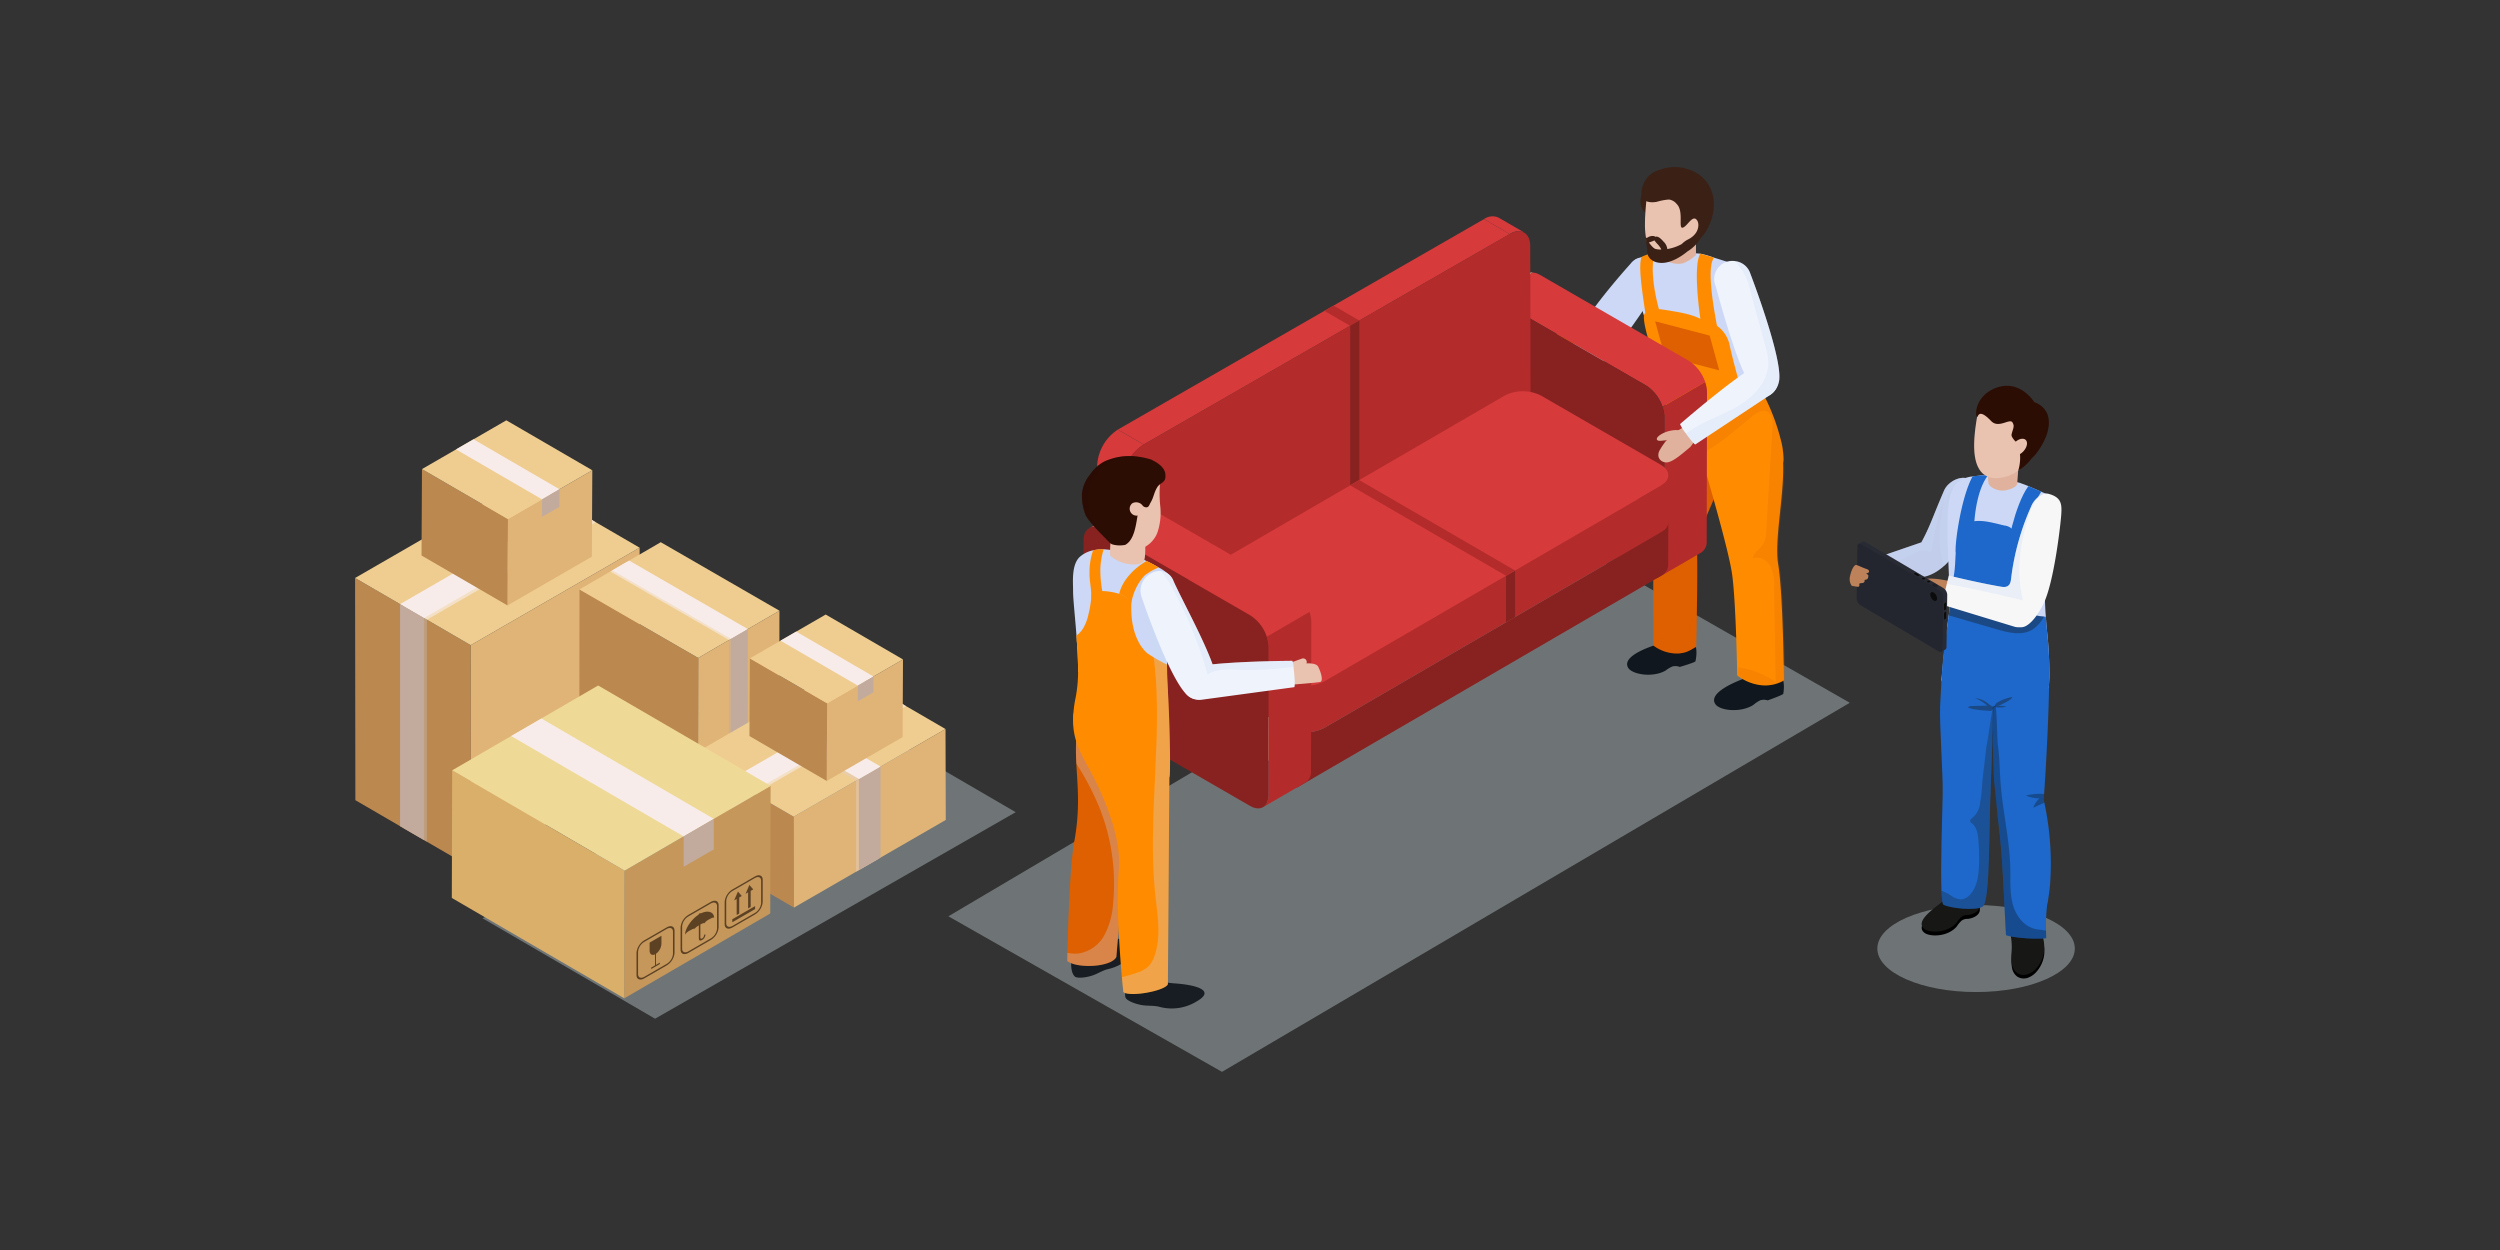 <svg xmlns="http://www.w3.org/2000/svg" xmlns:v="https://vecta.io/nano" viewBox="0 0 600 300"><rect x="0" y="0" width="600" height="300" fill="#333333" stroke="none"/><style><![CDATA[.B{isolation:isolate}.AB,.AD,.AG,.AP,.AQ,.AR,.AS,.AT,.C,.I,.R,.U,.W{mix-blend-mode:multiply}.V{mix-blend-mode:screen}.Af{opacity:.3}.Ag{fill:#ccd8f5}.Ah{fill:#f7ecea}.Ai{fill:#c2ab9d}.Aj{fill:#e0b29d}.Ak{fill:#ff8c00}.Al{fill:#e9c2b0}.Am{fill:#d63a3b}.An{fill:#b32b2b}.Ao{opacity:.6}.Ap{opacity:.5}.Aq{fill:#872220}.Ar{fill:#bb884f}.As{fill:#e0b477}.At{fill:#efcd90}.Au{fill:#de6000}.Av{fill:#1d68ca}.Aw{fill:#abb7b9}.Ax{fill:#eff3fc}.Ay{fill:#edc7af}.Az{fill:#2b0d04}.BA{fill:#17191f}]]></style><defs><clipPath id="A"><path d="M463.754 140.389l.001-.187a.176.176 0 0 0 .104.145l-.001.187a.176.176 0 0 1-.104-.145z" fill="none"></path></clipPath><clipPath id="B"><path d="M465.092 140.572l-.001.187a.173.173 0 0 1-.101.143.552.552 0 0 1-.496-.001l.001-.187a.552.552 0 0 0 .496.001.174.174 0 0 0 .101-.143z" fill="none"></path></clipPath></defs><g class="B"><path class="C Ap Aw" d="M378.037 130.979L227.614 219.91l65.662 37.332 150.664-88.576-65.903-37.687z"></path><path d="M362.763 90.549c.22-1.52-1.216-3.473-1.92-3.939-.585.121.305-.031-1.914.098-1.824.107-4.469 2.535-4.987 3.778-1.11 2.653-.055 3.253 1.155 3.551 1.833.452 5.497-3.835 7.665-3.488z" class="Aj"></path><path d="M382.086 84.895a3.633 3.633 0 0 1-.577.26l-19.56 6.397c-.363.131-2.355-5.308-2.152-5.378 0 0 12.818-6.152 19.276-7.989a3.776 3.776 0 0 1 4.725 2.251 3.714 3.714 0 0 1-1.712 4.458z" class="Ak"></path><path d="M381.894 89.209c-2.76.798-4.197-5.132-4.197-5.132-1.807-3.773 13.668-20.819 13.668-20.819a3.804 3.804 0 0 1 5.308-.774c1.463 1.325 1.701 6.343.552 7.677 0 0-11.475 17.935-15.33 19.048z" class="Ag"></path><path d="M358.475 90.928c-.192.318-.633 1.065-1.066.671-.425-.388-.175-1.708-.175-2.224a3.683 3.683 0 0 1 .741-2.226 1.299 1.299 0 0 1 .954-.441c1.208-.042.191 3.145-.454 4.22z" class="Aj"></path><path d="M403.128 152.539s5.19-.486 3.783 6.165c-.057.28-3.768 1.363-3.768 1.363a2.834 2.834 0 0 0-1.747-.118 7.277 7.277 0 0 0-1.679 1.003c-3.156 1.773-8.046.902-8.97-.7-1.323-2.301 3.07-4.344 6.862-5.556a32.472 32.472 0 0 0 5.52-2.157z" fill="#10171e"></path><g class="Au"><path d="M413.68 114.205c-2.986 7.378-6.583 14.452-6.443 17.024.294 5.345-.156 23.996-.156 23.996-1.556.891-2.203 1.434-4.25 1.61a9.48 9.48 0 0 1-6.01-1.898l-.003-1.898-.023-11.24-.025-12.74 3.55-16.378 3.939-18.171s10.653-1.91 12.424 1.198c2.221 3.895-.103 11.339-3.002 18.497z"></path><path class="I" d="M407.237 131.229c.294 5.345-.156 23.996-.156 23.996-1.556.891-2.203 1.434-4.25 1.61a9.48 9.48 0 0 1-6.01-1.898l-.003-1.898q2.807.129 5.615.257a3.335 3.335 0 0 0 1.591-.186 2.979 2.979 0 0 0 1.338-1.89 12.9 12.9 0 0 0 .584-5.12 7.978 7.978 0 0 0-1.317-3.968 4.567 4.567 0 0 0-3.555-1.997c-1.538-.009-2.894.917-4.278 1.664l-.025-12.74 3.55-16.378a21.962 21.962 0 0 1 5.713-.428 14.639 14.639 0 0 1 7.084 1.587q.291.172.564.365c-2.986 7.378-6.583 14.452-6.443 17.024z" opacity=".2"></path></g><path d="M423.811 160.451s5.248-.785 4.181 6.046c-.045.291-3.747 1.595-3.747 1.595a2.904 2.904 0 0 0-1.782-.022 8.001 8.001 0 0 0-1.658 1.111c-3.101 1.973-8.107 1.368-9.136-.209-1.474-2.26 2.878-4.578 6.662-6.025a32.684 32.684 0 0 0 5.48-2.495z" fill="#10171e"></path><path d="M428.143 163.288a8.985 8.985 0 0 1-6.267 1.04 11.396 11.396 0 0 1-4.94-2.233l-.039-1.937c-.11-4.939-.469-17.965-1.276-22.89-.952-5.825-5.297-20.874-7.436-28.122l-.08-.274-1.117-3.743s4.124-.837 8.614-1.36c3.539-.413 7.305-.631 9.457-.092a2.332 2.332 0 0 1 1.705 1.074 12.135 12.135 0 0 1 .618 1.879l.002.011c1.961 8.024-1.799 21.71-.619 28.829 1.18 7.13 1.378 27.819 1.378 27.819z" class="Ak"></path><path d="M395.774 79.279c1.3 3.365 2.689 7.28 3.795 11.303.806 2.937 1.325 5.496 1.727 7.755l20.966 2.321.67-6.558-.587-1.764s-2.253-27.411-6.708-29.123c-.401-.155-2.251-.756-4.233-1.361a18.859 18.859 0 0 0-3.34-.977c-9.157-.785-15.218 1.173-15.534 1.412-1.666 1.275 1.426 12.294 3.242 16.992z" class="Ag"></path><path d="M428.031 110.17c.016 1.747-.63 1.47-3.171.975a39.631 39.631 0 0 0-8.981-.733 20.425 20.425 0 0 1-7.434-1.267q-.183-.066-.361-.134a22.466 22.466 0 0 1-6.151-3.489c-.857-2.882-3.022-11.819-4.799-18.538l-1.386-5.014c-2.089-7.038-.858-6.786-.858-6.786-.825-5.604-1.749-11.569-.88-13.553a12.991 12.991 0 0 1 3.033-.987c.262.033-1.585 3.498 1.092 13.535 0 0 1.38.143 4.569.718 3.973.717 5.38 1.639 5.38 1.639-.446-3.18-1.65-12.888-.016-15.661.98.267 2.181.624 3.341.977-1.706 1.82-.545 10.036.654 16.262l.014.072a7.594 7.594 0 0 1 3.094 4.951c1.156 5.134 2.881 10.857 2.881 10.857a5.898 5.898 0 0 0 4.884.107 50.491 50.491 0 0 1 4.71 12.528l.002.011a19.699 19.699 0 0 1 .387 3.53z" class="Ak"></path><path class="I Au" d="M427.026 135.469c-1.181-7.119 2.58-20.805.619-28.829l-.002-.011a50.491 50.491 0 0 0-4.71-12.528 6.008 6.008 0 0 1-4.617.031l-.713.562c-2.2 1.772-4.325 3.635-6.515 5.42a85.383 85.383 0 0 1-7.053 5.048q-.695.458-1.391.914a23.755 23.755 0 0 0 5.44 2.936l.281-.14q.553-.279 1.086-.582a47.874 47.874 0 0 0 6.412-4.522l4.857-3.959c.939-.74 2.135-1.501 3.248-1.064 1.37.538 1.509 2.393 1.419 3.863l-.065 1.068q-.229 3.736-.459 7.47-.508 8.261-1.015 16.521a6.311 6.311 0 0 1-.544 2.622c-.739 1.383-2.503 2.234-2.649 3.797 1.502-.721 3.374.275 4.198 1.722a10.054 10.054 0 0 1 .903 4.857q.203 11.508.405 23.014a20.535 20.535 0 0 0-8.026-3.377c-.319-.06-.646-.108-.975-.145l.039 1.937a11.396 11.396 0 0 0 4.94 2.233 8.985 8.985 0 0 0 6.267-1.04s-.199-20.689-1.378-27.819z" opacity=".2"></path><path d="M403.957 63.178a9.037 9.037 0 0 0 3.077-1.989v-4.106l-8.415-.167.154 4.325c.209 1.298 3.032 2.511 5.184 1.937z" class="Aj"></path><path d="M393.958 46.887c.392-.817 1.764-2.301 3.041-2.095.344.056.694.316.543.64a3.442 3.442 0 0 0-.557 1.868c.183.777.798 1.457.826 2.27.064 1.619-2.882 2.221-3.555.794a4.092 4.092 0 0 1-.299-3.476z" fill="#3b2015"></path><path d="M408.78 53.891c-.399 1.578-2.49 5.42-3.627 6.347-2.063 1.684-6.049 2.412-8.092.74-2.723-2.225-2.447-7.292-1.974-12.433s4.485-5.745 7.619-3.248 7.335 3.587 6.074 8.593z" class="Al"></path><path d="M393.927 46.68c.144 1.9 2.377 2.045 3.788 1.734a13.249 13.249 0 0 1 2.862-.529 2.917 2.917 0 0 1 1.815 1.052c1.798 1.744.316 5.981 1.449 5.706 1.157-.286 2.473-3.468 3.54-1.632.447.775.488 3.126-2.324 4.493a5.567 5.567 0 0 0-1.439 1.073 11.027 11.027 0 0 1-3.47 1.195 2.808 2.808 0 0 0-.908-1.787c-.42-.481-1.239-1.413-1.982-1.157a.798.798 0 0 0-.351-.174 2.186 2.186 0 0 0-1.54.383c-.096.064-.292.067-.332-.005a20.673 20.673 0 0 0 .331 2.898c-.242 1.813 1.169 3.102 3.288 3.169 2.957.098 5.974-2.467 6.369-2.774a9.35 9.35 0 0 0 2.946-2.873l.303-.461a7.694 7.694 0 0 0 1.194-1.537 12.29 12.29 0 0 0 1.823-7.369 8.491 8.491 0 0 0-3.231-5.96 8.085 8.085 0 0 0-1.93-1.134 10.289 10.289 0 0 0-7.664-.286 5.989 5.989 0 0 0-4.536 5.976zm4.776 13.212a5.399 5.399 0 0 1-1.343-.135c-.511-.132-1.124-.846-1.615-1.559a12.374 12.374 0 0 0 1.321-.502 7.322 7.322 0 0 0 .875 1.027 6.365 6.365 0 0 1 .596.813 1.041 1.041 0 0 1 .136.272l.029.085z" fill="#3b2015"></path><path d="M399.521 85.46l13.09 3.427-2.286-8.34-13.091-3.431 2.287 8.344z" class="Au"></path><path d="M426.882 91.834a4.788 4.788 0 0 1-1.978 2.889l-.005.002a2.367 2.367 0 0 1-1.223.371 2.206 2.206 0 0 1-2.318-1.006c-.59-.709-1.028-1.577-1.333-1.983a15.088 15.088 0 0 1-1.43-2.557c-3.098-6.682-6.799-20.785-6.799-20.785a4.35 4.35 0 0 1 4.865-6.053 4.307 4.307 0 0 1 3.39 2.874s8.292 21.524 6.833 26.249z" class="Ax"></path><g class="B"><path d="M356.299 71.638l10.236-5.937a2.321 2.321 0 0 1 1.303-.291l-10.24 5.937a2.368 2.368 0 0 0-1.299.291z" class="Ay"></path><g class="B"><g><path d="M405.318 86.594L369.65 66.002l-.351-.186a3.732 3.732 0 0 0-1.461-.406l-10.24 5.937a3.802 3.802 0 0 1 1.465.404l.346.186 35.673 20.595a9.63 9.63 0 0 1 3.92 5.088l10.24-5.935a9.68 9.68 0 0 0-3.925-5.093z" class="Am"></path><path d="M409.662 93.602a8.103 8.103 0 0 0-.42-1.916l-10.24 5.935a8.204 8.204 0 0 1 .419 1.916c.018.186.023.377.023.563l-.077 35.627a3.074 3.074 0 0 1-1.278 2.81l10.24-5.942a3.067 3.067 0 0 0 1.278-2.804l.078-35.632-.023-.557z" class="An"></path></g></g><path d="M395.083 92.533a9.633 9.633 0 0 1 4.362 7.567l-.077 35.627c-.004 2.771-1.983 3.897-4.389 2.506l-35.673-20.591a9.661 9.661 0 0 1-4.362-7.567l.073-35.627c.009-2.774 1.987-3.902 4.394-2.511z" class="Aq"></path><g class="B Am"><path d="M362.343 56.182l-6.188-3.596a3.509 3.509 0 0 1 3.537-.338l6.195 3.598a3.51 3.51 0 0 0-3.544.337z"></path></g><g class="B"><g><path d="M271.055 149.124l-6.188-3.598a3.478 3.478 0 0 1-1.466-3.186l6.197 3.596a3.476 3.476 0 0 0 1.456 3.187z" fill="#7295aa"></path></g></g><g class="Am"><path d="M269.598 145.936l-6.197-3.596-.084-30.639 6.188 3.596.093 30.639zm92.744-89.754l-36.101 20.755-51.765 29.761-6.188-3.603 49.566-28.492 2.191-1.26 36.11-20.758 6.187 3.597z"></path></g><path d="M326.241 76.937l-2.193 1.259-6.194-3.593 2.191-1.26 6.196 3.594z" class="An"></path><g class="B Am"><path d="M269.505 115.297l-6.188-3.596a10.986 10.986 0 0 1 4.971-8.605l6.188 3.602a10.975 10.975 0 0 0-4.971 8.599z"></path></g><path d="M367.342 95.508c.008 3.153-2.228 1.185-4.966 2.767l-87.87 50.51c-2.736 1.588-4.988.301-4.994-2.849l-.093-30.639a10.972 10.972 0 0 1 4.971-8.599l49.572-28.501 2.193-1.26 36.101-20.755c2.742-1.582 4.99-.299 4.999 2.849z" class="An"></path><path d="M326.241 76.937v38.297l-2.193 1.261V78.197l2.193-1.26z" class="Aq"></path><g class="B Ay"><path d="M280.321 158.124l-.032 10.482a3.082 3.082 0 0 1-1.816-2.545l.032-10.486a3.08 3.08 0 0 0 1.816 2.549z"></path></g><path d="M309.057 174.718l-.027 10.486-28.74-16.598.031-10.482 28.736 16.594z" class="Ay"></path><path d="M398.602 127.751l-80.813 46.967a9.662 9.662 0 0 1-8.732 0l-.027 10.485a8.415 8.415 0 0 0 3.43.991l-1.356 2.93 87.471-50.887a3.053 3.053 0 0 0 1.789-2.516l.027-10.485a3.052 3.052 0 0 1-1.789 2.515z" class="Aq"></path><path d="M400.325 124.802c.216 1.053-.34 2.145-1.724 2.949l-34.985 20.333-2.175 1.265-43.653 25.37a9.656 9.656 0 0 1-8.731 0l-28.736-16.595a2.924 2.924 0 0 1-1.775-2.783 2.105 2.105 0 0 1-.072-.433l.031-10.474a3.092 3.092 0 0 0 1.816 2.533l5.249 3.029 75.538-43.894a9.644 9.644 0 0 1 8.731-.004l23.491 13.558 5.271-3.064a3.043 3.043 0 0 0 1.79-2.508l-.028 10.48a1.912 1.912 0 0 1-.038.238z" class="An"></path><path d="M363.616 136.926v11.158l-2.175 1.264.008-11.164 2.167-1.258z" class="Aq"></path><path d="M398.601 116.592l-34.985 20.333-2.167 1.259-43.661 25.375a9.689 9.689 0 0 1-8.731 0l-28.736-16.593c-2.411-1.392-2.425-3.67-.031-5.056l43.758-25.429 2.169-1.261 34.892-20.276a9.639 9.639 0 0 1 8.731-.005l28.74 16.6c2.411 1.387 2.42 3.663.022 5.053z" class="Am"></path><path d="M363.616 136.925l-2.167 1.259-37.401-21.702 2.168-1.261 37.4 21.704z" class="An"></path><g class="B"><g><path d="M310.351 141.778l-35.668-20.592-.351-.186a3.74 3.74 0 0 0-1.461-.405 2.357 2.357 0 0 0-1.304.289l-10.231 5.942a2.347 2.347 0 0 1 1.299-.295 3.722 3.722 0 0 1 1.461.41l.351.18 35.668 20.597a9.676 9.676 0 0 1 3.925 5.087l10.236-5.935a9.684 9.684 0 0 0-3.925-5.093z" class="Am"></path><path d="M314.695 148.785a8.11 8.11 0 0 0-.419-1.914l-10.236 5.935a8.117 8.117 0 0 1 .419 1.916l.023.563-.077 35.627a3.07 3.07 0 0 1-1.279 2.81l10.236-5.941a3.06 3.06 0 0 0 1.279-2.807l.077-35.632-.023-.558z" class="An"></path></g></g><path d="M300.116 147.719a9.671 9.671 0 0 1 4.367 7.566l-.077 35.627c-.009 2.772-1.988 3.897-4.394 2.506l-35.668-20.591a9.658 9.658 0 0 1-4.367-7.561l.078-35.632c.009-2.774 1.983-3.903 4.394-2.512z" class="Aq"></path></g><path d="M407.38 104.909c-.127-1.614-1.877-2.346-2.708-2.667a19.32 19.32 0 0 0-2.755 1.613 13.58 13.58 0 0 0-3.449 3.96c-1.187 1.849.105 3.139 1.418 3.169 1.453.034 3.683-1.956 5.604-3.548.707-.578 1.415-2.261 1.89-2.527z" class="Aj"></path><path d="M425.485 94.251a4.071 4.071 0 0 1-.513.426l-.069.046-.005.002-18.004 11.924c-.18.126-1.298-1.267-2.257-2.595a10.609 10.609 0 0 1-1.431-2.27s9.151-7.965 15.387-12.235a44.36 44.36 0 0 1 1.953-1.269 4.223 4.223 0 0 1 3.819-.351 3.695 3.695 0 0 1 1.611 1.316 3.906 3.906 0 0 1-.492 5.006z" class="Ax"></path><path class="R Af Ag" d="M426.882 91.834a4.788 4.788 0 0 1-1.978 2.889l-.005.002-18.004 11.924c-.18.126-1.298-1.267-2.257-2.595q.649-.477 1.329-.911c3.653-2.333 7.878-3.641 11.566-5.92a18.096 18.096 0 0 0 3.825-3.133 10.92 10.92 0 0 0 3.009-6.16 8.302 8.302 0 0 0 .042-1.046 16.68 16.68 0 0 0-.743-3.967q-1.827-6.691-3.653-13.38a13.984 13.984 0 0 0-1.928-4.709 9.859 9.859 0 0 1-1.368-1.959c-.021-.052-.04-.103-.057-.157a4.307 4.307 0 0 1 3.39 2.874s8.292 21.524 6.833 26.249z"></path><path d="M402.924 104.415c.02.027.086-.043.044.03a9.357 9.357 0 0 1-4.099 1.325c-.383.038-1.294.129-1.229-.483.063-.605 1.841-1.871 4.33-2.062.253-.015 1.728-.004 1.495.383z" class="Aj"></path><path d="M257.36 228.419s-.947 4.506.599 5.948c.429.401 2.148.391 4.086-.202 1.273-.387 2.597-1.288 3.868-1.575a11.024 11.024 0 0 0 7.18-5.251c2.957-4.692-2.966-2.87-6.804-1.145a31.821 31.821 0 0 1-8.93 2.226z" fill="#171d23"></path><path d="M272.451 176.047l-4.528 53.652c-1.358 2.51-9.622 2.784-11.787.918.001-.015.014-.736.042-1.945.127-5.439.562-20.781 1.636-26.627 1.464-7.979.787-13.21.509-18.764a59.316 59.316 0 0 1-.036-6.064c.171-3.393 5.778-8.422 9.157-8.08 3.374.336 5.343 3.532 5.006 6.911z" class="Au"></path><path class="R Af Ag" d="M272.451 176.047l-4.528 53.652c-1.358 2.51-9.622 2.784-11.787.918.001-.015.014-.736.042-1.945a9.098 9.098 0 0 0 2.685.164 8.576 8.576 0 0 0 6.232-4.482 18.901 18.901 0 0 0 2.059-7.64 49.284 49.284 0 0 0-3.244-22.756 64.032 64.032 0 0 0-5.586-10.677 59.316 59.316 0 0 1-.036-6.064c.171-3.393 5.778-8.422 9.157-8.08 3.374.336 5.343 3.532 5.006 6.911z"></path><path d="M272.433 233.73s-3.014 3.652-2.296 5.702c.201.578 1.764 1.389 3.816 1.775 1.336.256 2.977.078 4.264.423a11.382 11.382 0 0 0 9.054-1.335c4.946-2.868-1.326-4.049-5.646-4.3a32.775 32.775 0 0 1-9.193-2.265z" fill="#171d23"></path><path d="M280.662 185.842l-.018.655-.354 49.702c-.602 1.628-9.201 3.167-10.687 1.893 0-.018-.071-.655-.177-1.769l-.177-1.805c-.513-5.927-1.416-17.977-.725-25.833.549-6.405-2.212-14.12-5.237-20.507-2.672-5.697-6.034-9.395-5.715-15.978v-.23c.124-1.822 1.239-2.495 2.902-2.495 4.636 0 13.412 5.273 15.641 5.308a2.282 2.282 0 0 1 1.504.725.882.882 0 0 1 .195.177c1.911 2.141 2.902 7.467 2.849 10.156z" class="Ak"></path><path d="M282.025 143.412l-.265 2.76c-.46 4.335-1.557 8.281-1.681 13.766-.018.442-.018.885-.018 1.345H258.74a92.39 92.39 0 0 0-.088-3.804q-.027-1.009-.106-2.017l-.124-1.982c-.354-5.078-.903-9.643-.885-11.802.018-1.858-.46-6.246 1.699-8.104a6.97 6.97 0 0 1 3.22-1.522 11.99 11.99 0 0 1 2.424-.23 26.589 26.589 0 0 1 10.315 2.831c1.079.513 2.052 1.044 2.902 1.539a9.918 9.918 0 0 1 2.813 2.141 7.531 7.531 0 0 1 1.115 5.078z" class="Ag"></path><g class="Ak"><path d="M280.645 186.497a3.641 3.641 0 0 1-2.53 1.115 5.738 5.738 0 0 1-.955 0c-6.387-.195-18.101-6.936-19.286-12.598a13.874 13.874 0 0 1-.301-2.813v-.23a27.564 27.564 0 0 1 .584-4.565 33.56 33.56 0 0 0 .584-5.927v-.195a92.39 92.39 0 0 0-.088-3.804q-.027-1.009-.106-2.017l-.124-1.982h13.978a4.976 4.976 0 0 0 .177.549 8.197 8.197 0 0 0 3.521 4.37 9.235 9.235 0 0 0 .92.495 10.057 10.057 0 0 0 1.433.566c.531.177 1.079.336 1.628.478-.018.442-.018.885-.018 1.345a60.66 60.66 0 0 0 .124 2.973c.531 7.52.832 21.781.46 22.241z"></path><path d="M280.171 163.686l-.084-4.187a37.412 37.412 0 0 1-4.727-2.718c-2.498-2.176-3.561-5.884-3.789-9.044a27.748 27.748 0 0 1-.056-2.992c-.002-.325-.88-1.764-3.696-2.443-4.293-1.035-5.832.012-5.867.545a26.706 26.706 0 0 1-.717 4.582 11.33 11.33 0 0 1-1.199 3.221 5.983 5.983 0 0 1-1.726 1.919c.092.337.117 1.761.197 2.099a12.986 12.986 0 0 1 .676 3.73 19.972 19.972 0 0 1-.346 3.856l.22.181c5.149 4.1 12.188 5.394 18.614 4.635q1.347-.159 2.675-.446c-.102-.981-.143-1.972-.173-2.938z"></path></g><path class="R Af Ag" d="M280.078 159.938l-.018 1.345.124 2.973c.531 7.52.832 21.781.46 22.241l-.354 49.702c-.602 1.628-9.201 3.167-10.687 1.893 0-.018-.071-.655-.177-1.769l-.177-1.805a36.448 36.448 0 0 0 3.893-1.15 6.887 6.887 0 0 0 2.53-1.486 6.56 6.56 0 0 0 1.327-2.282c1.734-4.6.832-9.714.301-14.597-.973-9.095-.566-18.242-.142-27.39l.407-9.749c.035-.779.053-1.575.053-2.353.106-4.07.053-8.139-.195-12.209-.053-.672-.088-1.345-.177-2.017a36.36 36.36 0 0 0-.23-2.389 74.188 74.188 0 0 0-1.292-8.139c-.478-2.229-1.628-6.069.053-8.086 1.539-1.858 4.335-.619 6.246.743-.053.796-.159 1.699-.265 2.76-.46 4.335-1.557 8.281-1.681 13.766z"></path><g class="Ak"><path d="M278.089 136.19a13.916 13.916 0 0 0-3.377 1.928 12.639 12.639 0 0 0-3.202 6.746l-1.158-1.393a6.155 6.155 0 0 0-1.759-.849c.619-3.182 3.607-6.313 6.595-7.975a35.19 35.19 0 0 1 2.901 1.542zm-13.245 7.061a.257.257 0 0 1-.006.171c-.043.08-.149.092-.24.096a5.12 5.12 0 0 0-2.493.786 9.196 9.196 0 0 1-.215-1.868c-.051-1.646-.408-2.915-.403-4.925a15.846 15.846 0 0 1 .857-5.435.961.961 0 0 0 .115-.03 11.043 11.043 0 0 1 2.416-.216 18.097 18.097 0 0 0-.793 4.798 28.157 28.157 0 0 0 .761 6.623z"></path></g><g class="Al"><path d="M274.448 134.758c.497-.497.418-3.545.418-3.545l.01-.484-2.351-.205-5.612-.491-.379-.032a28.571 28.571 0 0 0-.102 3.331 8.795 8.795 0 0 0 6.363 2.121 2.821 2.821 0 0 0 1.654-.695z"></path><path d="M277.751 127.889a6.637 6.637 0 0 1-2.885 3.324 4.779 4.779 0 0 1-1.528.516l-.299.035a2.759 2.759 0 0 1-1.494-.242c-.895-.461-4.149.117-4.478-.835a3.401 3.401 0 0 1-.154-.653c-.362-2.473 1.344-6.171 1.735-8.495a9.886 9.886 0 0 1 3.351-5.61 13.512 13.512 0 0 1 4.857-2.75l.9 1.087.736.89a29.285 29.285 0 0 0-.02 6.408 14.676 14.676 0 0 1-.721 6.326z"></path></g><path d="M279.689 114.639c-.174 1.296-1.279 1.207-1.962 2.321-.788 1.287-.828 2.424-1.616 3.71-.287.469-.446 1.601-1.77.833-1.947-1.129-.718 7.385-4.291 9.268a6.577 6.577 0 0 1-2.982-.085 1.929 1.929 0 0 1-.98-.693c-.018-.02-.035-.04-.055-.06-1.007-1.087-4.708-4.593-5.515-6.371a12.69 12.69 0 0 1-.833-5.249 8.504 8.504 0 0 1 1.88-4.363 9.708 9.708 0 0 1 3.431-3.162 14.398 14.398 0 0 1 8.353-1.154c.369.047.731.107 1.08.177.621.125 1.242.294 1.86.484a27.38 27.38 0 0 1 .79.419c2.628 1.454 2.588 2.962 2.611 3.069a7.85 7.85 0 0 1 0 .855z" class="Az"></path><g class="Al"><path d="M274.34 121.502a1.663 1.663 0 1 1-2.574-.722 1.934 1.934 0 0 1 2.574.722z"></path><path class="U Af" d="M273.661 122.03a.764.764 0 1 1-1.182-.332.888.888 0 0 1 1.182.332z"></path></g><path class="V Af Az" d="M261.076 119.082a11.479 11.479 0 0 0 3.915 9.373 2.882 2.882 0 0 1 1.007 1.234.817.817 0 0 1 .035.245c-1.007-1.087-4.708-4.593-5.515-6.371a12.69 12.69 0 0 1-.833-5.249 8.504 8.504 0 0 1 1.88-4.363 9.708 9.708 0 0 1 3.431-3.162 14.398 14.398 0 0 1 8.353-1.154 19.565 19.565 0 0 0-6.545 1.204 10.038 10.038 0 0 0-5.727 8.243z"></path><g class="Al"><path d="M308.6 161.274a.861.861 0 0 1-1.101-.523h0a.861.861 0 0 1 .522-1.1l4.449-1.584a.86.86 0 0 1 1.101.523h0a.861.861 0 0 1-.522 1.101z"></path><path d="M307.082 160.38l3.846-1.134 3.183-.051c.306.023 1.815.018 2.237.765.281.498 1.548 3.486.452 3.727-.727.161-6.863.644-6.863.644-.408.079-1.486.738-1.79.643l-2.042-.63z"></path></g><g class="Ax"><path d="M285.532 167.284l-.014-.008c-4.378-2.692-11.473-23.808-11.473-23.808a4.698 4.698 0 0 1 2.341-5.934 4.289 4.289 0 0 1 2.208-.503 3.703 3.703 0 0 1 3.082 2.496c2.149 4.73 7.047 13.564 9.346 19.911a34.56 34.56 0 0 1 .544 1.622 15.076 15.076 0 0 1 .668 3.113c.08 1.065-3.573 5.017-6.703 3.111z"></path><path d="M310.602 164.924l-22.327 3.031a4.11 4.11 0 0 1-2.744-.671 4.017 4.017 0 0 1-1.763-2.884 4.138 4.138 0 0 1 3.582-4.474l1.822-.274 1.85-.214c7.821-.8 19.127-.841 19.127-.841a4.042 4.042 0 0 1 .286 1.379c.24 1.852.459 4.917.166 4.948z"></path></g><path class="R Af Ag" d="M310.436 159.976l-.918.14a74.031 74.031 0 0 1-12.602.606 16.751 16.751 0 0 0-5.349.337 5.874 5.874 0 0 0-1.733.833q-.317-1.124-.661-2.241a99.83 99.83 0 0 0-7.574-18.093 22.286 22.286 0 0 0-3.004-4.527 3.703 3.703 0 0 1 3.082 2.496c2.149 4.73 7.047 13.564 9.346 19.911 7.821-.8 19.127-.841 19.127-.841a4.042 4.042 0 0 1 .286 1.379z"></path><g class="W Ap"><path d="M243.761 194.922l-86.547 49.566-41.392-24.087 86.547-49.566 41.392 24.087z" class="Aw"></path></g><g class="B"><path d="M113.043 208.174l-11.292-6.562-5.731-3.33-10.732-6.236-.068-53.331 10.8 6.276.715.417 16.239 9.437.069 53.329z" class="Ar"></path><path d="M153.575 184.775l-17.406 10.049-5.764 3.327-17.362 10.023-.069-53.329 17.431-10.064 5.764-3.326 17.338-10.009.068 53.329z" class="As"></path><path d="M153.507 131.446l-17.338 10.009-5.764 3.326-17.431 10.064-27.754-16.13 17.34-10.009 5.761-3.329 17.431-10.062 27.755 16.131z" class="At"></path></g><g class="AB Ao"><path d="M137.249 121.99l5.743 3.338-40.531 23.401-5.743-3.338 40.531-23.401z" class="Ah"></path></g><path class="AD Ai Ao" d="M102.45 148.727v53.285l-5.732-3.331V145.39l.716.418 5.016 2.919z"></path><path d="M136.55 121.591l5.743 3.338-40.53 23.401-5.744-3.338 40.531-23.401z" class="Ah"></path><path d="M101.751 148.328v53.284l-5.731-3.33v-53.291l.715.417 5.016 2.92z" class="Ai"></path><g class="B"><path d="M167.514 195.379l7.935-4.611 4.027-2.34 7.541-4.382.048-37.474-7.589 4.41-.503.293-11.411 6.631-.048 37.473z" class="As"></path><path d="M139.034 178.937l12.231 7.061 4.05 2.338 12.199 7.043.048-37.473-12.247-7.071-4.05-2.338-12.183-7.033-.048 37.473z" class="Ar"></path><path d="M139.082 141.464l12.183 7.033 4.05 2.338 12.247 7.071 19.503-11.334-12.184-7.033-4.049-2.339-12.248-7.07-19.502 11.334z" class="At"></path></g><g class="AB Ao"><path d="M150.506 134.82l-4.036 2.345 28.48 16.444 4.035-2.346-28.479-16.443z" class="Ah"></path></g><path class="AD Ai Ao" d="M174.958 153.607v37.441l4.027-2.34v-37.445l-.503.293-3.524 2.051z"></path><path d="M150.997 134.54l-4.036 2.345 28.48 16.443 4.035-2.345-28.479-16.443z" class="Ah"></path><path d="M175.449 153.327v37.441l4.027-2.34v-37.446l-.503.293-3.524 2.052z" class="Ai"></path><g class="B"><path d="M142.155 112.865l-.106 20.735-20.248 11.708.107-20.735 20.247-11.708z" class="As"></path><path d="M121.908 124.573l-.107 20.735-20.635-11.988.106-20.735 20.636 11.988z" class="Ar"></path><path d="M142.155 112.865l-20.247 11.708-20.636-11.988 20.248-11.708 20.635 11.988z" class="At"></path></g><path d="M113.641 105.432l-4.189 2.423 20.635 11.988 4.19-2.422-20.636-11.989z" class="Ah"></path><path d="M130.096 119.842l4.181-2.421-.009 4.223-4.181 2.401.009-4.203z" class="Ai"></path><g class="B"><path d="M190.547 217.819l-10.15-5.899-5.153-2.994-9.647-5.606-.061-21.816 9.708 5.641.644.375 14.598 8.484.061 21.815z" class="Ar"></path><path d="M226.984 196.783l-15.647 9.035-5.182 2.99-15.608 9.011-.061-21.815 15.669-9.047 5.182-2.991 15.586-8.998.061 21.815z" class="As"></path><path d="M226.923 174.968l-15.586 8.998-5.182 2.991-15.669 9.047-24.95-14.5 15.587-8.999 5.18-2.992 15.669-9.045 24.951 14.5z" class="At"></path></g><g class="W Ap"><path d="M210.647 184.387l-5.182 2.99-25.032-14.452 5.18-2.992 25.034 14.454z" fill="#e4cdbf"></path></g><path class="AG Ap" d="M210.647 184.387v21.851l-5.182 2.99v-21.851l5.182-2.99z" fill="#e4cdbf"></path><path d="M211.326 183.973v21.852l-5.182 2.99v-21.851l5.182-2.991z" class="Ai"></path><path d="M211.337 183.966l-5.182 2.991-25.032-14.452 5.18-2.992 25.034 14.453z" class="Ah"></path><g class="AB Ao"><path d="M212.307 166.468l5.163 3.001-36.435 21.036-5.163-3 36.435-21.037z" class="Ah"></path></g><path class="AD Ai Ao" d="M181.024 190.503v21.776l-5.152-2.994v-21.781l.644.375 4.508 2.624z"></path><path d="M211.679 166.11l5.163 3-36.435 21.037-5.163-3.001 36.435-21.036z" class="Ah"></path><path d="M180.397 190.145v21.775l-5.153-2.994v-21.781l.644.375 4.509 2.625z" class="Ai"></path><g class="B"><path d="M216.718 158.265l-.095 18.64-18.202 10.525.095-18.64 18.202-10.525z" class="As"></path><path d="M198.516 168.79l-.095 18.64-18.551-10.777.096-18.639 18.55 10.776z" class="Ar"></path><path d="M216.718 158.265l-18.202 10.525-18.55-10.776 18.202-10.526 18.55 10.777z" class="At"></path></g><path d="M191.086 151.583l-3.767 2.179 18.55 10.776 3.767-2.177-18.55-10.778z" class="Ah"></path><path d="M205.877 164.538l3.759-2.177-.008 3.796-3.759 2.159.008-3.778z" class="Ai"></path><g class="B"><path d="M184.947 188.603l-.086 30.633-35.036 20.361.087-30.634 35.035-20.36z" fill="#c5975b"></path><path d="M149.912 208.963l-.087 30.634-41.392-24.088.087-30.633 41.392 24.087z" fill="#daaf6a"></path><path d="M184.947 188.603l-35.035 20.36-41.392-24.087 35.035-20.36 41.392 24.087z" fill="#efd996"></path></g><path d="M129.924 172.438l-7.25 4.213 41.391 24.088 7.25-4.213-41.391-24.088z" class="Ah"></path><path d="M164.08 200.737l7.235-4.211v7.316l-7.235 4.177v-7.282z" class="Ai"></path><g fill="#5c4123"><path d="M181.219 217.465v.718l-5.473 3.16v-.718l5.473-3.16zm-1.055.197l-.617.355v-3.853l-.614.354.922-2.129.923 1.064-.614.355v3.854zm-2.746 1.585l-.617.356v-3.854l-.614.355.922-2.129.922 1.064-.613.354v3.854zm-3.502 2.548v-5.373a3.903 3.903 0 0 1 1.879-2.964l5.373-3.102c1.036-.598 1.879-.242 1.879.794v5.373a3.903 3.903 0 0 1-1.879 2.964l-5.373 3.103c-1.036.598-1.879.242-1.879-.794zm1.879-7.96a3.118 3.118 0 0 0-1.501 2.368v5.373c0 .828.673 1.113 1.501.635l5.373-3.102a3.118 3.118 0 0 0 1.501-2.368v-5.373c0-.828-.673-1.112-1.501-.635zm-11.348 10.414a.062.062 0 0 0 .031-.046 2.958 2.958 0 0 1 1.123-.896c.661-.381 1.122-.518 1.122-.4 0 .015.012.021.029.011a.063.063 0 0 0 .03-.045c0-.108.377-.441.936-.786v2.967l.013.35c.065.362.389.414.783.187a1.629 1.629 0 0 0 .794-1.223c0-.107-.079-.146-.178-.089a.378.378 0 0 0-.178.295.878.878 0 0 1-.439.636c-.473.273-.427-.305-.427-.305v-3.03c.562-.303.938-.404.938-.297 0 .015.013.02.03.011a.062.062 0 0 0 .03-.045 2.95 2.95 0 0 1 1.121-.895c.663-.382 1.122-.518 1.122-.4 0 .015.014.02.031.01a.063.063 0 0 0 .03-.045c-.053-1.333-1.487-1.859-3.23-.978h0c0-.094-.115-.1-.256-.019a.482.482 0 0 0-.258.315h0c-1.743 1.132-3.178 3.315-3.23 4.708 0 .015.012.021.03.01zm-1.109 3.654v-5.373a3.902 3.902 0 0 1 1.879-2.964l5.373-3.102c1.036-.598 1.88-.242 1.88.794v5.373a3.903 3.903 0 0 1-1.88 2.964l-5.373 3.102c-1.037.598-1.879.242-1.879-.794zm1.879-7.96a3.118 3.118 0 0 0-1.502 2.368v5.373c0 .828.673 1.113 1.502.635l5.373-3.102a3.12 3.12 0 0 0 1.502-2.369v-5.373c0-.828-.674-1.112-1.502-.635zm-9.312 8.245c.022.837.588 1.199 1.307.849v2.652l-.924.533v.344l2.077-1.199v-.344l-.924.533v-2.652a3.197 3.197 0 0 0 1.305-2.358v-1.96l-2.841 1.64zm-3.146 5.823v-5.373a3.903 3.903 0 0 1 1.879-2.964l5.373-3.102c1.036-.598 1.879-.242 1.879.794v5.373a3.904 3.904 0 0 1-1.879 2.964l-5.373 3.102c-1.036.598-1.879.242-1.879-.794zm1.879-7.96a3.119 3.119 0 0 0-1.502 2.368v5.373c0 .828.674 1.113 1.502.635l5.373-3.102a3.118 3.118 0 0 0 1.501-2.368v-5.373c0-.828-.674-1.113-1.501-.635z"></path></g><ellipse class="C Ap Aw" cx="474.258" cy="227.65" rx="23.697" ry="10.439"></ellipse><path d="M471.707 114.742c-.856-.336-4.042.468-5.141 3.01-2.708 6.268-3.305 8.487-5.44 12.416l-14.169 4.868h1.368v4.261l12.009-1.51.017.773c3.162.068 6.257-2.334 8.056-4.736a21.775 21.775 0 0 0 2.692-5.198c1.557-4.827 2.793-9.544 3.017-10.748.411-2.213.745-1.899-2.409-3.137z" fill="#c1cdeb"></path><g class="Ag"><path class="R Af" d="M466.779 119.335a10.017 10.017 0 0 1 1.845-3.85 4.444 4.444 0 0 1 3.082-.743c3.154 1.238 2.82.924 2.409 3.137-.224 1.204-1.46 5.921-3.017 10.748a21.775 21.775 0 0 1-2.692 5.198 14.117 14.117 0 0 1-1.842 2.011c-1.764-5.265-.996-10.971.215-16.501z"></path><path class="R Af" d="M446.957 135.037l14.169-4.868c2.134-3.929 2.732-6.148 5.44-12.416a5.418 5.418 0 0 1 4.971-3.056c-6.137 3.259-6.918 11.649-8.097 17.951a3.139 3.139 0 0 0-2.993-.344c-3.824 1.906-7.758 4.029-12.123 3.699v-.965z"></path></g><path d="M489.573 220.831a2.329 2.329 0 0 1 .035 1.333 9.962 9.962 0 0 0 .611 3.186 11.919 11.919 0 0 1 .429 3.341 7.614 7.614 0 0 1-1.911 4.555 4.88 4.88 0 0 1-2.066 1.423 2.951 2.951 0 0 1-2.456-.23 3.263 3.263 0 0 1-1.305-2.011 8.742 8.742 0 0 1-.152-2.136l.005-.305a26.87 26.87 0 0 0 .011-4.503c-.15-1.068-.555-2.095-.651-3.168a2.572 2.572 0 0 1 .167-1.28 1.751 1.751 0 0 1 .176-.3 4.215 4.215 0 0 1 .477-.56 7.488 7.488 0 0 1 1.172-1.075c.169-.121 2.187-1.121 2.169-1.189a3.269 3.269 0 0 0 1.825 2.036 7.169 7.169 0 0 1 1.076.46 1.11 1.11 0 0 1 .389.423z"></path><path d="M489.561 219.977a2.332 2.332 0 0 1 .035 1.333 9.961 9.961 0 0 0 .61 3.186 11.926 11.926 0 0 1 .429 3.341 7.615 7.615 0 0 1-1.911 4.555 4.876 4.876 0 0 1-2.066 1.423 2.951 2.951 0 0 1-2.456-.23 3.263 3.263 0 0 1-1.306-2.011 8.74 8.74 0 0 1-.152-2.136l.005-.305a26.889 26.889 0 0 0 .011-4.503c-.15-1.068-.555-2.095-.651-3.168a2.57 2.57 0 0 1 .167-1.28 1.748 1.748 0 0 1 .176-.3 4.213 4.213 0 0 1 .477-.56 7.488 7.488 0 0 1 1.172-1.075c.169-.121 2.187-1.121 2.169-1.189a3.269 3.269 0 0 0 1.825 2.036 7.15 7.15 0 0 1 1.076.46 1.109 1.109 0 0 1 .389.423z" fill="#171716"></path><path d="M469.935 214.01s4.752-2.1 5.227 4.153c.124 1.626-1.921 2.267-2.842 2.364a2.344 2.344 0 0 0-1.558.448 7.381 7.381 0 0 0-1.152 1.4c-2.183 2.524-6.511 2.536-7.82 1.436-1.877-1.574 1.111-3.954 4.028-6.201a30.083 30.083 0 0 0 4.116-3.6z"></path><path d="M469.922 213.085s4.752-2.1 5.227 4.153c.124 1.626-1.921 2.267-2.842 2.364a2.341 2.341 0 0 0-1.558.448 7.374 7.374 0 0 0-1.152 1.4c-2.183 2.525-6.511 2.536-7.82 1.436-1.878-1.574 1.11-3.954 4.028-6.201a30.064 30.064 0 0 0 4.116-3.601z" fill="#171716"></path><path d="M472.425 161.094l1.397 3.456.225.561.694 1.739.578 1.463.749 1.92a47.66 47.66 0 0 1 2.117 6.088l.353 10.348v.013l.037.648.94 9.198c1.241 9.747 1.451 20.145 1.918 27.898.061.03.133.055.208.082.16.052.343.101.546.153.194.047.408.09.637.132a38.055 38.055 0 0 0 5.299.471c.59.009 1.145.012 1.63-.003l.374-.014a9.404 9.404 0 0 0 .974-.094c-.012-.032-.039-.759-.051-1.78a41.839 41.839 0 0 1 .264-6.21 11.049 11.049 0 0 0 .263-1.316h-.022a39.182 39.182 0 0 0 .519-4.463 69.402 69.402 0 0 0-1.431-18.739c-.055-.223-.115-.443-.174-.659l.113-1.427c.502-6.626 1.554-26.529 1.097-31.774l-1.265 1.713-.142.293-.302.004-2.674.067v.026l-2.224.031-4.638.116-.029-.052z" class="Av"></path><g fill="#090909"><path d="M487.956 193.876l2.688-1.23-.174-.659.113-1.427a13.61 13.61 0 0 0-4.363.368c.476.269 2.899.967 3.359.531a6.652 6.652 0 0 0-1.623 2.417zm-9.05-24.467c.379 1.253.381 7.893.563 9.185.442 3.137.443 6.32.685 9.477.526 6.861 2.191 13.62 2.32 20.497.052 2.809-.147 5.666.569 8.381s2.603 5.346 5.348 5.988c.876.205 1.794.199 2.661.436.012 1.022.04 1.748.051 1.78a9.395 9.395 0 0 1-.974.094l-.374.014c-.485.015-1.04.012-1.63.003a38.08 38.08 0 0 1-5.299-.472 11.8 11.8 0 0 1-.637-.132 8.71 8.71 0 0 1-.546-.153c-.075-.027-.147-.052-.208-.082-.467-7.753-.677-18.151-1.918-27.898-.2-1.581-.855-7.822-.94-9.198l-.037-.648v-.013c-.123-2.443-.238-7.757-.353-10.348a5.598 5.598 0 0 0-.28-1.081c.062-.148.485-5.666.501-5.831z" class="Af"></path></g><path d="M465.626 169.555q.029-.605.055-1.19l.312-5.812H478.4l-.032 2.618-.005.537-.036 2.864-.091 5.443-.139 5.932-.027.934v.002l-.283 7.491c-.504 10.672-.094 28.046-1.97 29.221-1.684 1.057-7.893.365-9.38-.468-.256-.143-.409-1.412-.486-3.352-.239-5.803.17-17.613.293-23.24.101-4.572-.803-17.069-.62-20.979z" class="Av"></path><g fill="#1a1c1f"><path class="AP Af" d="M468.124 214.861a4.755 4.755 0 0 0 2.508.999 3.256 3.256 0 0 0 2.264-1.235c1.631-1.844 1.971-4.47 2.061-6.926a50.516 50.516 0 0 0-.144-6.105c-.124-1.473-.397-3.099-1.565-4.01a1.072 1.072 0 0 1-.369-.383c-.176-.419.309-.787.669-1.064a5.357 5.357 0 0 0 1.664-3.388c.356-1.914.447-3.864.612-5.802l.946-7.973c.192-.382 1.365-8.978 1.543-9.374.338-.75-.265 6.723.094 5.979l-.336 5.302v.002l-.283 7.491c-.504 10.672-.094 28.046-1.97 29.221-1.684 1.057-7.893.365-9.38-.468-.256-.143-.409-1.412-.486-3.352a10.317 10.317 0 0 1 2.172 1.086z"></path><path class="AQ" d="M479.537 169.467a4.048 4.048 0 0 1 1.987.153 7.647 7.647 0 0 1-2.341.153 3.095 3.095 0 0 1-1.039-.242 7.175 7.175 0 0 1-1.195-.844 5.578 5.578 0 0 0-2.892-1.13 10.85 10.85 0 0 1 2.906 1.797q-1.816.044-3.631.087a1.241 1.241 0 0 0-1.016.349c1.514.665 3.979.708 5.41.834.63.055.993-1.575 1.504-1.956a11.285 11.285 0 0 1 3.696-1.397c.07.63-2.472 1.748-3.388 2.196z" opacity=".4"></path></g><path d="M465.947 163.349s25.608 4.177 25.798 1.273l.084-1.713.014-.456a93.116 93.116 0 0 0-.636-11.677l-.289-3.847q-.055-.911-.094-1.89a31.925 31.925 0 0 1 .809-8.817l.54-2.132.054-.199.527-1.938.038-.143q.107-.404.209-.814l.128-.529.5-2.64.046-.335a28.087 28.087 0 0 0 .344-4.289 6.779 6.779 0 0 0-.863-3.419 4.385 4.385 0 0 0-1.791-1.12l-1.469-.657-3.087-1.342-.181-.075-.713-.287-1.099-.395a1.2 1.2 0 0 0-.094-.03l-4.228-1.091-1.257-.227-2.175-.402a8.91 8.91 0 0 0-.353-.039h-.012l-.348-.023-.06-.005-.016-.002c-.22-.008-.44-.008-.664.005-.012.002-.025.002-.037.004s-.026.002-.038.002c-.119.006-.235.019-.352.036v-.001l-1.77.21-.017.002h-.002a7.077 7.077 0 0 0-3.9 1.642c-1.208 1.335-1.719 3.779-1.936 6.148v.002a37.51 37.51 0 0 0-.138 2.475l-.026 3.189-.006.158a17.74 17.74 0 0 0-.012.677l.155 4.253.23 5.779a69.804 69.804 0 0 1 .058 8.06l-.05.46-.428 3.128c-.677 4.739-1.393 12.642-1.393 13.029z" class="Ag"></path><g class="Av"><path d="M469.387 132.497c.417 1.805 3.054.193 4.324-.387-.388-11.373 1.988-16.16 3.351-17.951a8.91 8.91 0 0 0-.353-.039h-.012l-.348-.023-.06-.005-.016-.002c-.22-.008-.44-.008-.664.005-.012.002-.025.002-.037.004s-.026.002-.038.002c-.119.006-.235.019-.352.036v-.001c-.356.031-1.009.086-1.77.21-2.867 5.297-4.343 16.776-4.026 18.152z"></path><path d="M465.947 163.798s25.799 4.34 25.799.824l.084-1.713.014-.456a93.089 93.089 0 0 0-.635-11.677l-.219-2.74a8.19 8.19 0 0 0-.441-.06 11.4 11.4 0 0 1-1.916-.28 5.246 5.246 0 0 1-2.878-3.558 20.54 20.54 0 0 1-.343-1.674c-.816-4.967.018-9.98-1.844-14.622a3.165 3.165 0 0 0-2.533-1.721c-3.454-.803-8.289-2.41-10.246.918-2.072 3.558-1.036 7.919-2.072 12.05a5.206 5.206 0 0 1-.882 1.762l.032.761a37.12 37.12 0 0 1-.048 5.121l-.051.46-.063.49-.364 2.638a114.19 114.19 0 0 0-1.393 13.478z"></path></g><path class="AQ" d="M467.704 147.682l.021.006q5.745 1.672 11.491 3.343c2.806.817 5.994 1.592 8.509.107a8.264 8.264 0 0 0 2.824-3.162 11.4 11.4 0 0 1-1.916-.28 5.246 5.246 0 0 1-2.878-3.558l-.343-1.674a13.335 13.335 0 0 1-3.518 1.288 15.498 15.498 0 0 1-6.067-.418l-7.96-1.722a37.12 37.12 0 0 1-.048 5.121l-.051.46-.063.49z" fill="#1a1c1f" opacity=".4"></path><path d="M481.498 117.659c1.207-.279 2.532-.817 2.625-1.575.128-1.041.244-3.554.244-3.554l-7.314-.326.168 3.704c.135 1.085 2.463 2.173 4.277 1.752z" class="Aj"></path><g class="AR" opacity=".4"><path d="M477.181 115.488l-.128-3.284 7.314.326-.053 1.015a9.045 9.045 0 0 1-7.133 1.943z" class="Aj"></path></g><g class="Al"><path d="M475.847 113.63a4.718 4.718 0 0 0 3.436 1.109 9.233 9.233 0 0 0 4.795-1.578c1.256-.878 3.731-4.715 4.266-6.327l.223-.794c1.018-4.475-2.992-5.926-5.904-8.601-3.078-2.838-7.306-2.511-8.192 2.797s-1.295 10.872 1.377 13.394z"></path><path class="AS" d="M474.47 100.236c.886-5.308 5.114-5.636 8.192-2.797 2.912 2.675 6.922 4.127 5.904 8.601a8.83 8.83 0 0 1-.223.794 9.3 9.3 0 0 1-.583 1.297c-1.104-.852-2.132-2.019-3.184-2.822-.399-.233-1.897.496-2.036-.546-.318-1.467-.287-1.007-.879-1.459-1.763-1.561-3.002.757-5.453-2.07-2.526 3.76-3.506 11.356 2.204 12.761a9.511 9.511 0 0 0 3.955.077 9.099 9.099 0 0 1-3.084.667 4.719 4.719 0 0 1-3.435-1.109c-2.671-2.523-2.263-8.086-1.377-13.394z" opacity=".1"></path></g><path d="M474.5 100.065c.287.025.308-2.226 3.376.982 1.805 1.888 4.468-.738 5.118.34.574.951.137 1.375-.223 2.902-.174.732 1.686 2.532 2.073 2.45.681-.144-.598.653-.343 1.179.685 1.394.168 4.299-.132 5.007a10.23 10.23 0 0 0 2.858-2.45l.355-.46a8.016 8.016 0 0 0 1.358-1.502 16.776 16.776 0 0 0 2.163-3.875c2.401-6.714-2.87-8.107-2.87-8.107s-3.512-5.783-9.445-3.342c-4.976 2.047-4.79 6.834-4.289 6.877z" class="Az"></path><g class="Al"><path d="M482.864 109.089c.601.559 1.826.223 2.736-.751s1.16-2.215.558-2.774-1.827-.222-2.736.751-1.16 2.216-.558 2.774z"></path><path class="AT" d="M484.012 108.057c.309.229.862.01 1.236-.491s.426-1.092.116-1.321-.863-.01-1.236.491-.426 1.092-.116 1.321z" opacity=".2"></path></g><path d="M481.673 133.276c.242 1.837 1.965 4.007 3.285 3.552.664-10.682 3.303-16.303 4.939-18.821l-3.087-1.342c-3.325 4.611-5.323 15.183-5.137 16.61z" class="Av"></path><path d="M469.347 145.544c1.245-1.474 1.011-4.5.575-5.467a23.685 23.685 0 0 0-3.695-.931c-2.262-.383-4.865-.496-6.248.484-2.947 2.09-2.223 3.422-1.13 4.546 1.653 1.695 8.416-.44 10.497 1.367z" fill="#bd825a"></path><path d="M466.002 145.083l17.606 5.37a4.407 4.407 0 0 0 1.189.085 2.558 2.558 0 0 0 1.582-.395c1.857-1.104 3.32-3.819 3.938-4.992 2.636-5.001 4.278-19.619 4.399-21.866s.075-3.981-3.213-4.803a2.223 2.223 0 0 0-1.34.199l-.002.002a5.461 5.461 0 0 0-2.686 2.878 59.569 59.569 0 0 0-4.77 17.002c-.115.925-.153 2.629-2.33 2.264-5.45-.912-12.65-2.688-12.65-2.688l-.487 1.962z" fill="#f7f7f7"></path><path class="R Af Ag" d="M485.545 144.108c-1.715-6.611-.766-13.668 1.332-20.168a13.843 13.843 0 0 1 1.567-3.537 6.238 6.238 0 0 1 1.698-1.721 5.461 5.461 0 0 0-2.686 2.878 59.575 59.575 0 0 0-4.77 17.002c-.115.925-.153 2.629-2.33 2.264-5.45-.912-12.65-2.688-12.65-2.688l-.487 1.962q9.206 1.796 18.326 4.008z"></path><path d="M466.423 141.142l-18.772-11.081a.666.666 0 0 0-.663-.071l-.938.531a.656.656 0 0 1 .663.071l.977.576a.313.313 0 0 0-.076.027h0l-.557.316-.381.213a.39.39 0 0 0-.168.356l-.159 11.473a1.224 1.224 0 0 0 .548.968l.443-.25h0l-.443.25 18.025 10.64a.4.4 0 0 0 .398.041q.459-.26.92-.519l-.016 1.132a.651.651 0 0 1-.279.593l.468-.264.469-.265a.651.651 0 0 0 .28-.594l.174-12.527a2.053 2.053 0 0 0-.913-1.616z" fill="#292b34"></path><g class="B"><g class="B BA"><g clip-path="url(#A)"><g><path d="M463.859 140.348l-.001.187a.176.176 0 0 1-.104-.145l.001-.187a.176.176 0 0 0 .104.145z"></path></g></g></g><path d="M464.495 140.714l-.001.187-.636-.366.001-.187.636.366z" fill="#131419"></path><g class="B"><g clip-path="url(#B)"><g><path d="M465.092 140.572l-.001.187a.14.14 0 0 1-.038.092v-.187a.14.14 0 0 0 .038-.092z" class="BA"></path><path d="M465.054 140.664v.187a.259.259 0 0 1-.064.051.464.464 0 0 1-.172.054v-.187a.46.46 0 0 0 .172-.054.251.251 0 0 0 .063-.051z" fill="#1d2027"></path><path d="M464.818 140.768v.187a.543.543 0 0 1-.324-.055l.001-.187a.543.543 0 0 0 .324.055z" class="BA"></path></g></g></g><path d="M464.989 140.427a.152.152 0 0 1 .002.287.552.552 0 0 1-.496-.001l-.636-.366c-.137-.079-.139-.208-.003-.287a.555.555 0 0 1 .498 0z" fill="#1e2129"></path></g><path d="M465.487 141.671l-18.773-11.079c-.511-.302-.934-.068-.942.519l-.174 12.531a2.051 2.051 0 0 0 .911 1.616l18.773 11.081c.51.3.933.066.942-.523l.174-12.527a2.055 2.055 0 0 0-.912-1.617z" fill="#23262f"></path><g fill="#0b0b0b"><path d="M464.907 143.643a1.812 1.812 0 0 0-.823-1.421c-.454-.262-.823-.05-.823.474a1.813 1.813 0 0 0 .823 1.421c.455.262.823.05.823-.474zm1.659 2.863l.508-.292v-1.631l-.508.292v1.631zm0 2.188l.508-.293v-1.63l-.508.292v1.631z"></path><ellipse cx="462.861" cy="139.589" rx=".366" ry=".21"></ellipse><path d="M461.91 138.719a.575.575 0 0 0-.517 0 .157.157 0 0 0 0 .298.574.574 0 0 0 .517 0 .157.157 0 0 0 0-.298zm-1.177-.686l-.459.264-1.005-.578.459-.264 1.005.578z"></path></g><path d="M448.386 138.032l-.515-.455c.261-.01.579-.059.674-.305a.472.472 0 0 0-.157-.499 1.35 1.35 0 0 0-.492-.241c-.775-.255-1.679-.719-2.442-.964-.832.198-1.374 2.275-1.453 2.759a2.749 2.749 0 0 0 .42 2.266l.899.164.678.09c.122-.059.23-.249.245-.258a.674.674 0 0 0-.012-.305.23.23 0 0 1 .206-.294c.362-.059 1.14.015 1.057-.671a.168.168 0 0 1 .159-.173c.707-.058.76-.598.733-1.115z" fill="#bd825a"></path></g></svg>